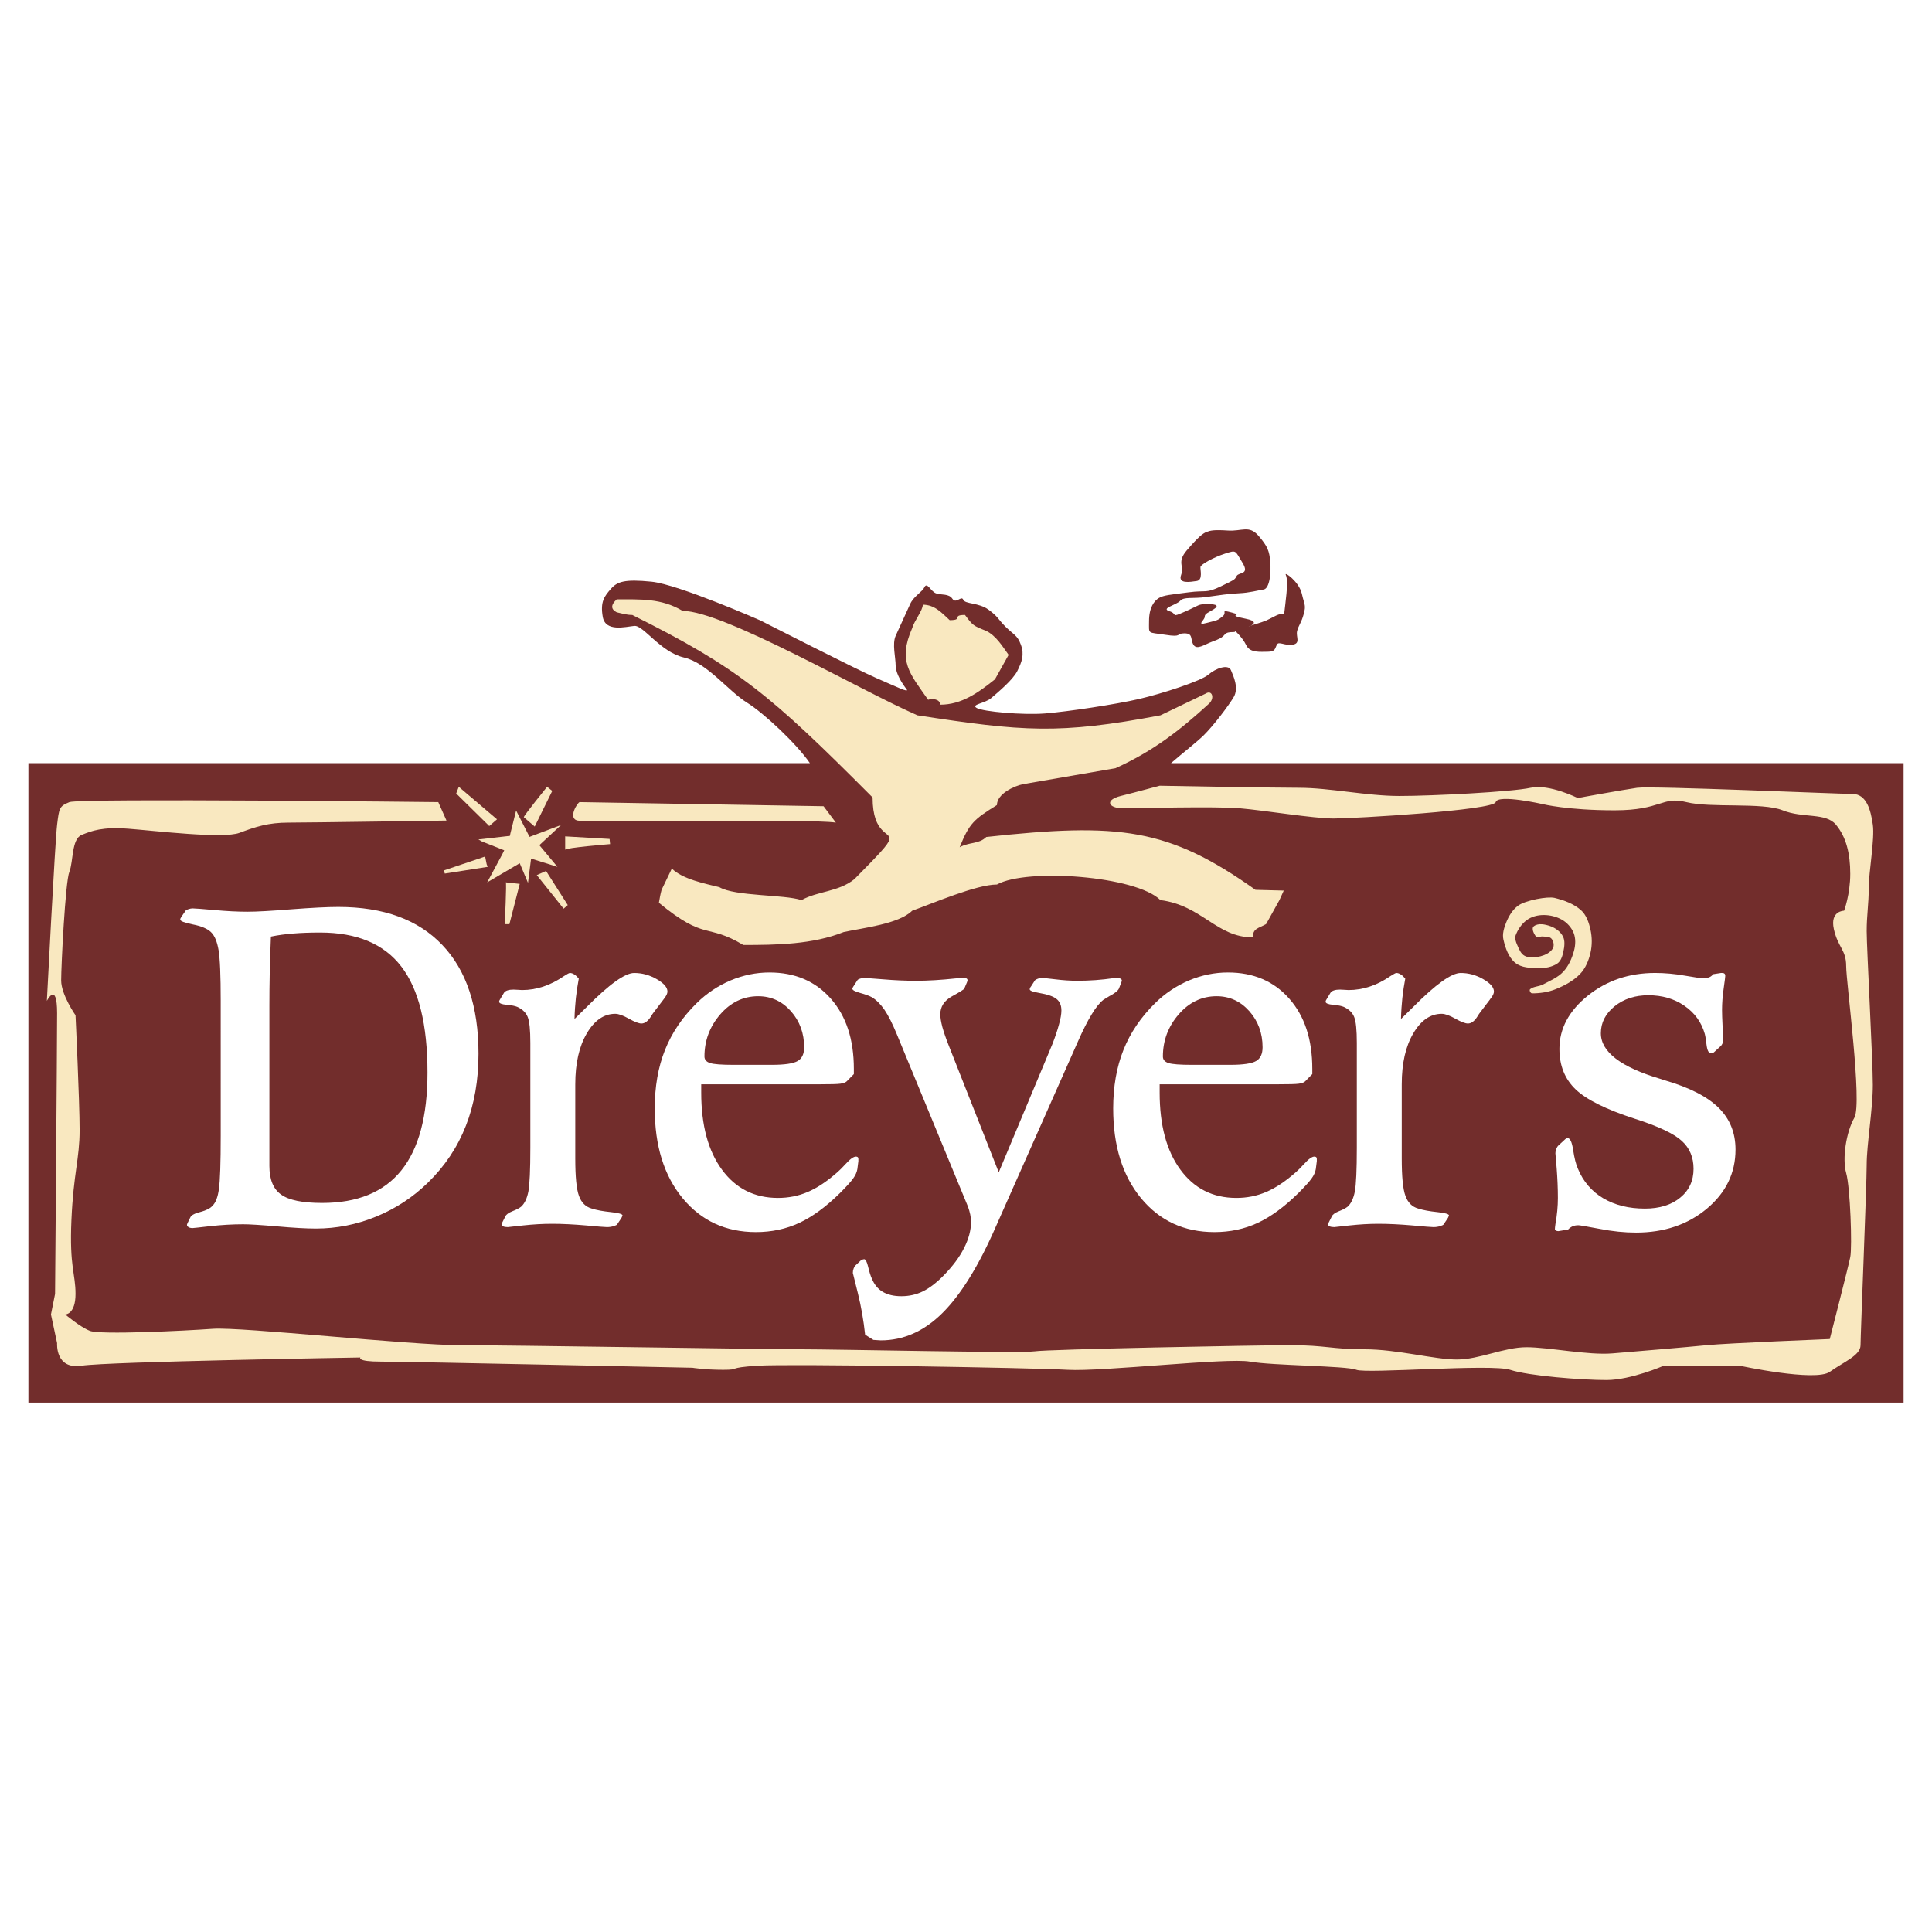 <?xml version="1.0" encoding="utf-8"?>
<!-- Generator: Adobe Illustrator 13.0.0, SVG Export Plug-In . SVG Version: 6.00 Build 14948)  -->
<!DOCTYPE svg PUBLIC "-//W3C//DTD SVG 1.0//EN" "http://www.w3.org/TR/2001/REC-SVG-20010904/DTD/svg10.dtd">
<svg version="1.0" id="Layer_1" xmlns="http://www.w3.org/2000/svg" xmlns:xlink="http://www.w3.org/1999/xlink" x="0px" y="0px"
	 width="192.756px" height="192.756px" viewBox="0 0 192.756 192.756" enable-background="new 0 0 192.756 192.756"
	 xml:space="preserve">
<g>
	<polygon fill-rule="evenodd" clip-rule="evenodd" fill="#FFFFFF" points="0,0 192.756,0 192.756,192.756 0,192.756 0,0 	"/>
	<path fill-rule="evenodd" clip-rule="evenodd" fill="#722D2C" d="M2.834,76.143h77.971c-1.311-1.923-4.589-4.995-6.281-6.044
		c-1.888-1.17-3.956-3.962-6.294-4.502c-2.338-0.54-4.046-3.242-4.945-3.151c-0.899,0.09-2.877,0.63-3.147-0.901
		c-0.27-1.53,0.18-2.07,0.809-2.791c0.629-0.721,1.349-0.991,4.046-0.721s10.88,3.872,10.88,3.872s9.711,4.953,11.599,5.763
		s3.327,1.531,2.967,1.081c-0.36-0.45-1.079-1.531-1.079-2.341s-0.36-2.161,0-2.972s1.079-2.341,1.438-3.151
		c0.36-0.811,1.169-1.17,1.439-1.711c0.27-0.541,0.629,0.45,1.169,0.63c0.54,0.18,1.259,0,1.618,0.54
		c0.36,0.541,0.899-0.36,1.079,0.09c0.18,0.45,1.529,0.27,2.518,0.99c0.989,0.72,0.899,0.901,1.709,1.711
		c0.809,0.811,1.169,0.811,1.528,1.801c0.359,0.99,0.09,1.71-0.36,2.611c-0.449,0.901-1.978,2.162-2.607,2.702
		c-0.629,0.54-2.068,0.63-1.438,0.991c0.63,0.36,4.586,0.72,6.834,0.54s7.014-0.9,9.351-1.441c2.338-0.54,6.205-1.801,6.924-2.431
		c0.72-0.63,1.979-1.081,2.248-0.45s0.81,1.801,0.27,2.702c-0.539,0.9-1.978,2.791-2.967,3.782
		c-0.646,0.647-2.176,1.833-3.284,2.802h73.093v63.794H2.834V76.143L2.834,76.143z"/>
	<path fill-rule="evenodd" clip-rule="evenodd" fill="#F9E8C0" d="M74.161,94.282c-3.691-2.214-3.738-0.354-8.422-4.211
		c0.076-0.455,0.152-0.873,0.266-1.29l1.024-2.125c1.066,1.066,3.312,1.502,4.742,1.859c1.553,0.922,6.467,0.719,8.194,1.29
		c1.642-0.912,3.674-0.807,5.273-2.086c2.492-2.522,3.371-3.45,3.497-3.942c0.209-0.821-1.676-0.436-1.676-4.214
		C76.795,69.254,73.674,66.648,63.084,61.354c-0.578,0-0.989-0.14-1.555-0.266c-0.6-0.309-0.6-0.74,0-1.29
		c2.337,0,4.453-0.124,6.576,1.15c4.114,0,17.921,8.036,23.431,10.42c10.534,1.613,14.078,1.923,24.241,0l4.529-2.176
		c0.611-0.392,0.918,0.449,0.325,1.004c-2.956,2.707-5.579,4.74-9.331,6.445l-9.219,1.593c-0.95,0.19-2.617,0.991-2.617,2.086
		c-2.301,1.438-2.742,1.794-3.718,4.211c0.978-0.543,1.928-0.297,2.655-1.024c13.301-1.445,18.161-0.902,26.858,5.273l2.822,0.074
		l-0.432,0.95l-1.328,2.39c-0.769,0.439-1.328,0.42-1.328,1.328c-3.623,0-5.06-3.183-9.218-3.718
		c-2.409-2.409-13.318-3.219-16.312-1.555c-2.048,0-6.418,1.889-8.46,2.618c-1.326,1.326-4.919,1.709-6.828,2.125
		C81.095,94.225,77.501,94.282,74.161,94.282L74.161,94.282z M93.8,70.307c0-0.551-0.754-0.642-1.202-0.493
		c-1.857-2.653-3.029-3.85-1.593-7.132c0.221-0.772,1.062-1.77,1.062-2.352c1.18,0,1.888,0.805,2.683,1.542
		c1.433,0,0.129-0.518,1.528-0.518c0.797,1.062,0.797,1.062,2.125,1.593c0.982,0.491,1.6,1.513,2.226,2.39l-1.361,2.438
		C97.604,69.104,95.948,70.307,93.8,70.307L93.8,70.307z"/>
	<path fill-rule="evenodd" clip-rule="evenodd" fill="#722D2C" d="M119.771,56.555c-0.048,0.235,0.282,1.317-0.377,1.411
		c-0.658,0.094-1.896,0.319-1.553-0.611c0.331-0.894-0.453-1.254,0.565-2.447c1.136-1.331,1.6-1.693,1.976-1.834
		c0.376-0.142,0.705-0.235,2.117-0.142c1.411,0.094,2.117-0.564,3.058,0.518c0.941,1.082,1.082,1.552,1.177,2.587
		c0.094,1.035-0.047,2.682-0.659,2.776c-0.611,0.094-1.411,0.329-2.446,0.376c-1.035,0.047-1.929,0.188-3.293,0.376
		c-1.364,0.188-2.212-0.047-2.588,0.376s-1.976,0.752-1.082,1.035c0.894,0.282,0.047,0.706,1.553,0.047
		c1.505-0.659,1.27-0.752,2.258-0.752s1.129,0.188,0.611,0.517c-0.517,0.33-0.894,0.423-0.894,0.753s-0.894,0.894,0.188,0.612
		s1.082-0.235,1.6-0.659c0.518-0.424-0.329-0.706,0.94-0.376c1.271,0.329-0.752,0.188,1.364,0.612
		c2.117,0.423-0.752,1.082,0.753,0.611c1.506-0.47,1.177-0.376,2.211-0.894c1.035-0.518,0.801,0.33,0.988-1.176
		c0.188-1.506,0.235-2.541,0.047-2.917c-0.188-0.376,1.317,0.659,1.6,1.882c0.283,1.223,0.424,1.129,0.188,2.023
		s-0.518,1.129-0.658,1.694c-0.142,0.564,0.376,1.223-0.424,1.364s-1.411-0.376-1.6,0s-0.142,0.706-0.894,0.706
		c-0.753,0-1.788,0.141-2.164-0.659c-0.377-0.8-1.317-1.646-1.13-1.411c0.188,0.235-0.658-0.047-0.987,0.329
		s-0.564,0.471-1.317,0.752c-0.753,0.283-1.506,0.847-1.835,0.283s0-1.129-0.894-1.129c-0.895,0-0.142,0.424-1.93,0.141
		c-1.787-0.282-1.6,0-1.6-1.364s0.518-2.023,0.988-2.305s1.177-0.33,2.964-0.565c1.788-0.235,1.694,0.142,3.246-0.611
		c1.553-0.753,1.317-0.659,1.553-1.035c0.235-0.376,1.317-0.094,0.564-1.318c-0.753-1.223-0.564-1.27-1.74-0.894
		C121.04,55.614,119.817,56.32,119.771,56.555L119.771,56.555z"/>
	<path fill-rule="evenodd" clip-rule="evenodd" fill="#F9E8C0" d="M83.395,82.073l-1.227-1.636c0,0-24.127-0.409-24.331-0.409
		c-0.205,0-1.227,1.636-0.205,1.84C58.654,82.073,80.736,81.664,83.395,82.073L83.395,82.073z M44.546,81.869l-0.818-1.84
		c0,0-35.782-0.409-36.804,0c-1.022,0.409-1.022,0.613-1.227,2.249S4.675,99.861,4.675,99.861s1.022-2.045,1.022,1.227
		S5.493,129.1,5.493,129.1l-0.409,2.045l0.613,2.863c0,0-0.205,2.658,2.454,2.248c2.658-0.408,27.807-0.818,27.807-0.818
		s-0.409,0.41,2.045,0.41s31.079,0.613,31.079,0.613s1.227,0.205,3.067,0.205c1.84,0,0.205-0.205,3.476-0.41
		c3.271-0.203,27.399,0.205,30.875,0.41c3.476,0.203,15.948-1.229,18.197-0.818c2.249,0.408,9.61,0.408,10.633,0.818
		c1.022,0.408,13.494-0.613,15.335,0c1.84,0.613,7.156,1.021,9.609,1.021c2.454,0,5.726-1.432,5.726-1.432h7.565
		c0,0,7.564,1.637,8.996,0.613c1.432-1.021,3.066-1.635,3.066-2.658c0-1.021,0.614-15.947,0.614-17.992s0.613-5.521,0.613-7.975
		s-0.613-13.699-0.613-15.334s0.204-2.658,0.204-4.294s0.613-4.907,0.409-6.338c-0.205-1.431-0.613-3.067-2.045-3.067
		c-1.431,0-20.037-0.818-21.469-0.613c-1.432,0.204-5.93,1.022-5.93,1.022s-2.862-1.431-4.703-1.022
		c-1.84,0.409-9.814,0.817-13.086,0.817c-3.271,0-6.951-0.817-10.019-0.817c-3.066,0-13.903-0.205-13.903-0.205
		s-2.249,0.613-3.885,1.022c-1.636,0.409-1.228,1.227,0.204,1.227s9.201-0.205,11.654,0c2.454,0.205,7.361,1.022,9.405,1.022
		c2.045,0,15.949-0.818,16.153-1.636s4.703,0.204,4.703,0.204s2.453,0.614,7.156,0.614c4.702,0,4.702-1.432,7.156-0.818
		c2.453,0.613,7.565,0,9.61,0.818c2.044,0.818,4.293,0.205,5.315,1.431s1.432,2.863,1.432,4.907s-0.613,3.68-0.613,3.68
		s-1.432,0-1.022,1.84s1.227,2.044,1.227,3.681c0,1.636,1.636,13.698,0.818,15.13c-0.818,1.432-1.228,4.09-0.818,5.521
		c0.409,1.43,0.613,7.359,0.409,8.383c-0.205,1.021-2.045,8.178-2.045,8.178s-10.224,0.41-12.268,0.613
		c-2.045,0.205-6.952,0.613-9.406,0.818c-2.453,0.205-6.338-0.613-8.587-0.613s-4.703,1.227-6.952,1.227s-5.93-1.021-9.201-1.021
		s-3.885-0.41-7.36-0.41s-24.332,0.41-25.559,0.613c-1.227,0.205-19.629-0.203-23.309-0.203s-28.83-0.41-33.941-0.41
		s-21.878-1.84-24.74-1.635c-2.863,0.205-11.246,0.613-12.268,0.205c-1.022-0.41-2.454-1.637-2.454-1.637s1.022,0,1.022-2.045
		s-0.614-2.658-0.409-7.361c0.205-4.701,0.818-6.133,0.818-8.996c0-2.861-0.409-11.449-0.409-11.449s-1.432-2.045-1.432-3.477
		c0-1.431,0.409-9.814,0.818-10.836c0.409-1.022,0.205-3.271,1.227-3.68c1.022-0.409,2.044-0.818,4.703-0.614
		c2.658,0.205,9.406,1.022,11.041,0.409c1.636-0.613,2.863-1.022,4.908-1.022C30.847,82.073,44.546,81.869,44.546,81.869
		L44.546,81.869z"/>
	<path fill-rule="evenodd" clip-rule="evenodd" fill="#F9E8C0" d="M48.812,82.415l0.773-0.67l-3.813-3.246l-0.258,0.669
		C45.515,79.168,48.864,82.466,48.812,82.415L48.812,82.415z"/>
	<path fill-rule="evenodd" clip-rule="evenodd" fill="#F9E8C0" d="M52.265,81.539l1.082,0.927l1.751-3.555l-0.515-0.412
		C54.583,78.499,52.162,81.487,52.265,81.539L52.265,81.539z"/>
	<polygon fill-rule="evenodd" clip-rule="evenodd" fill="#F9E8C0" points="48.555,86.228 48.4,85.455 44.278,86.846 44.381,87.156 
		48.658,86.486 48.555,86.228 	"/>
	<path fill-rule="evenodd" clip-rule="evenodd" fill="#F9E8C0" d="M50.461,88.032l1.392,0.154l-1.031,4.019h-0.464
		C50.358,92.205,50.564,87.98,50.461,88.032L50.461,88.032z"/>
	<polygon fill-rule="evenodd" clip-rule="evenodd" fill="#F9E8C0" points="53.553,87.31 54.48,86.898 56.645,90.299 56.232,90.659 
		53.553,87.31 	"/>
	<path fill-rule="evenodd" clip-rule="evenodd" fill="#F9E8C0" d="M56.387,84.785v-1.339l4.431,0.257l0.051,0.515
		C60.87,84.218,56.387,84.579,56.387,84.785L56.387,84.785z"/>
	<polygon fill-rule="evenodd" clip-rule="evenodd" fill="#F9E8C0" points="55.614,86.486 53.811,84.322 55.975,82.312 
		52.832,83.497 51.492,80.869 50.925,83.136 50.874,83.394 47.73,83.754 48.091,83.961 50.307,84.837 50.101,85.249 48.606,88.032 
		51.853,86.125 52.677,88.083 52.986,85.661 55.614,86.486 	"/>
	<path fill-rule="evenodd" clip-rule="evenodd" fill="#F9E8C0" d="M153.27,93.471c-0.229-0.282-0.519-0.847-0.229-1.066
		c0.436-0.33,1.123-0.183,1.638,0c0.51,0.181,1.012,0.545,1.257,1.028c0.229,0.453,0.144,1.026,0.038,1.523
		c-0.091,0.433-0.24,0.936-0.609,1.18c-0.534,0.354-1.227,0.469-1.866,0.457c-0.794-0.014-1.707-0.031-2.323-0.533
		c-0.673-0.549-0.987-1.476-1.181-2.323c-0.126-0.551,0.059-1.15,0.267-1.676c0.258-0.652,0.648-1.307,1.219-1.714
		c0.747-0.534,2.935-0.931,3.618-0.762c0.938,0.232,1.904,0.58,2.628,1.219c0.54,0.477,0.795,1.238,0.952,1.942
		c0.169,0.756,0.176,1.569,0,2.323c-0.176,0.758-0.49,1.533-1.028,2.096c-0.663,0.691-1.55,1.164-2.438,1.523
		c-0.741,0.299-1.562,0.418-2.361,0.418c-0.153,0-0.309-0.322-0.19-0.418c0.345-0.283,0.862-0.25,1.257-0.457
		c0.716-0.379,1.508-0.699,2.057-1.295c0.531-0.576,0.864-1.338,1.066-2.095c0.15-0.564,0.177-1.209-0.038-1.752
		c-0.218-0.552-0.664-1.041-1.181-1.333c-1.032-0.584-2.566-0.673-3.542,0.076c-0.483,0.371-0.853,0.915-1.066,1.485
		c-0.112,0.301,0.022,0.658,0.152,0.952c0.182,0.408,0.36,0.907,0.762,1.104c0.468,0.229,1.058,0.169,1.562,0.038
		c0.464-0.12,0.963-0.356,1.219-0.762c0.178-0.281,0.1-0.736-0.114-0.99c-0.202-0.24-0.603-0.19-0.914-0.229
		C153.677,93.408,153.397,93.629,153.27,93.471L153.27,93.471z"/>
	<path fill-rule="evenodd" clip-rule="evenodd" fill="#FFFFFF" d="M22.02,99.836c0-2.504-0.068-4.186-0.213-5.042
		c-0.145-0.849-0.392-1.447-0.757-1.794s-0.97-0.606-1.812-0.768c-0.842-0.17-1.259-0.332-1.259-0.493
		c0-0.024,0.009-0.064,0.025-0.105c0.017-0.041,0.051-0.097,0.103-0.178l0.442-0.638c0.034-0.024,0.119-0.065,0.264-0.113
		c0.145-0.048,0.281-0.073,0.408-0.073c0.221,0,0.936,0.057,2.144,0.162c1.216,0.113,2.323,0.17,3.318,0.17
		c0.911,0,2.382-0.081,4.398-0.243c2.017-0.153,3.582-0.234,4.671-0.234c4.509,0,7.963,1.261,10.371,3.791
		c2.408,2.522,3.616,6.142,3.616,10.847c0,2.65-0.417,5.051-1.259,7.193c-0.842,2.15-2.102,4.033-3.778,5.666
		c-1.497,1.463-3.216,2.594-5.172,3.395c-1.949,0.799-3.957,1.195-6.015,1.195c-0.953,0-2.229-0.072-3.854-0.217
		c-1.617-0.139-2.757-0.211-3.403-0.211c-1.063,0-2.152,0.064-3.267,0.186c-1.106,0.129-1.702,0.193-1.77,0.193
		c-0.179,0-0.323-0.031-0.417-0.096c-0.102-0.064-0.153-0.139-0.153-0.234c0-0.018,0.008-0.041,0.025-0.074
		c0.017-0.031,0.025-0.055,0.025-0.072l0.298-0.613c0.102-0.203,0.434-0.381,1.013-0.525c0.57-0.154,0.97-0.355,1.182-0.607
		c0.315-0.299,0.536-0.855,0.647-1.68c0.119-0.824,0.179-2.604,0.179-5.352V99.836L22.02,99.836z M26.877,100.361v15.963
		c0,1.359,0.391,2.312,1.174,2.861c0.774,0.559,2.144,0.834,4.084,0.834c3.522,0,6.151-1.076,7.895-3.234s2.621-5.414,2.621-9.771
		c0-4.785-0.868-8.309-2.604-10.571c-1.735-2.271-4.441-3.403-8.108-3.403c-0.987,0-1.872,0.032-2.671,0.097
		c-0.8,0.064-1.54,0.162-2.238,0.307c-0.051,1.245-0.093,2.449-0.119,3.613C26.886,98.213,26.877,99.32,26.877,100.361
		L26.877,100.361z"/>
	<path fill-rule="evenodd" clip-rule="evenodd" fill="#FFFFFF" d="M57.395,115.582c0,1.818,0.119,3.055,0.366,3.725
		c0.238,0.672,0.664,1.1,1.276,1.27c0.502,0.162,1.14,0.275,1.915,0.355c0.774,0.082,1.157,0.195,1.157,0.332
		c0,0.016-0.009,0.041-0.026,0.072c-0.017,0.033-0.042,0.09-0.077,0.17l-0.425,0.639c-0.025,0.064-0.153,0.121-0.357,0.186
		c-0.205,0.064-0.426,0.098-0.664,0.098c-0.195,0-0.91-0.057-2.127-0.17c-1.225-0.105-2.348-0.162-3.377-0.162
		c-0.91,0-1.863,0.057-2.842,0.162c-0.978,0.113-1.497,0.17-1.548,0.17c-0.195,0-0.349-0.025-0.459-0.072
		c-0.102-0.049-0.162-0.113-0.162-0.211c0-0.049,0.009-0.08,0.017-0.098c0.008-0.016,0.017-0.031,0.034-0.049l0.323-0.637
		c0.085-0.195,0.323-0.365,0.723-0.525c0.4-0.154,0.681-0.309,0.851-0.445c0.349-0.314,0.587-0.824,0.724-1.52
		c0.127-0.695,0.195-2.143,0.195-4.357v-10.457c0-1.295-0.085-2.158-0.264-2.596c-0.17-0.428-0.519-0.768-1.029-1.002
		c-0.221-0.098-0.579-0.17-1.072-0.211c-0.502-0.047-0.749-0.152-0.749-0.307c0-0.031,0.009-0.08,0.034-0.137
		c0.025-0.049,0.068-0.121,0.119-0.203l0.34-0.564c0.085-0.113,0.204-0.186,0.366-0.234c0.153-0.049,0.349-0.072,0.587-0.072
		c0.111,0,0.272,0.008,0.468,0.023c0.205,0.016,0.324,0.023,0.375,0.023c1.446,0,2.842-0.469,4.186-1.398
		c0.314-0.201,0.51-0.307,0.579-0.307c0.145,0,0.297,0.049,0.442,0.146c0.153,0.088,0.297,0.234,0.451,0.42
		c-0.119,0.613-0.212,1.26-0.29,1.924c-0.068,0.662-0.119,1.365-0.136,2.102c0.281-0.283,0.698-0.695,1.25-1.229
		c2.221-2.24,3.794-3.363,4.705-3.363c0.783,0,1.531,0.203,2.246,0.615c0.714,0.412,1.072,0.824,1.072,1.236
		c0,0.186-0.102,0.404-0.298,0.662c-0.051,0.057-0.085,0.105-0.102,0.139L65.222,101c-0.068,0.082-0.162,0.219-0.272,0.404
		c-0.298,0.477-0.621,0.711-0.953,0.711c-0.264,0-0.681-0.16-1.259-0.484c-0.57-0.322-1.021-0.484-1.353-0.484
		c-1.132,0-2.076,0.654-2.842,1.955c-0.766,1.303-1.148,2.99-1.148,5.076V115.582L57.395,115.582z"/>
	<path fill-rule="evenodd" clip-rule="evenodd" fill="#FFFFFF" d="M85.19,107.16l-0.723,0.734c-0.119,0.113-0.332,0.186-0.638,0.227
		s-0.979,0.057-2.025,0.057H69.961v0.824c0,3.258,0.689,5.82,2.067,7.695c1.378,1.883,3.242,2.82,5.59,2.82
		c1.046,0,2.033-0.193,2.96-0.59c0.936-0.396,1.923-1.051,2.969-1.973c0.213-0.186,0.485-0.453,0.8-0.799
		c0.459-0.51,0.808-0.762,1.046-0.762c0.077,0,0.145,0.018,0.187,0.057c0.043,0.041,0.06,0.105,0.06,0.18v0.217l-0.102,0.801
		c-0.051,0.299-0.187,0.613-0.425,0.938c-0.229,0.322-0.672,0.809-1.319,1.455c-1.378,1.357-2.731,2.352-4.05,2.967
		c-1.318,0.613-2.765,0.92-4.322,0.92c-3.012,0-5.445-1.123-7.308-3.369c-1.863-2.256-2.791-5.238-2.791-8.965
		c0-2.182,0.34-4.129,1.021-5.834c0.681-1.715,1.735-3.273,3.165-4.68c0.996-0.979,2.127-1.73,3.378-2.264
		c1.259-0.525,2.552-0.793,3.879-0.793c2.544,0,4.577,0.865,6.117,2.604s2.306,4.072,2.306,7.016V107.16L85.19,107.16z
		 M77.014,106.238c1.276,0,2.135-0.129,2.569-0.381c0.434-0.25,0.647-0.711,0.647-1.373c0-1.406-0.442-2.604-1.319-3.598
		c-0.885-0.994-1.974-1.494-3.267-1.494c-1.48,0-2.739,0.605-3.786,1.811c-1.046,1.213-1.574,2.609-1.574,4.203
		c0,0.314,0.187,0.533,0.562,0.654s1.148,0.178,2.331,0.178H77.014L77.014,106.238z"/>
	<path fill-rule="evenodd" clip-rule="evenodd" fill="#FFFFFF" d="M96.479,97.994l-0.272,0.639c-0.034,0.08-0.442,0.34-1.225,0.768
		c-0.783,0.436-1.166,1.035-1.166,1.795c0,0.33,0.068,0.752,0.205,1.277c0.145,0.516,0.349,1.115,0.612,1.777l5.011,12.713
		l5.36-12.811c0.28-0.727,0.502-1.381,0.654-1.955c0.162-0.574,0.238-1.035,0.238-1.383c0-0.51-0.161-0.889-0.484-1.146
		c-0.323-0.268-0.911-0.461-1.753-0.607c-0.349-0.064-0.596-0.121-0.724-0.178c-0.136-0.057-0.204-0.121-0.204-0.201
		c0.018-0.064,0.043-0.129,0.077-0.195c0.017-0.016,0.034-0.031,0.051-0.064l0.4-0.621c0.067-0.064,0.17-0.113,0.306-0.162
		c0.145-0.049,0.281-0.072,0.417-0.072c0.094,0,0.536,0.047,1.302,0.137c0.774,0.098,1.515,0.145,2.212,0.145
		c1.226,0,2.425-0.088,3.582-0.258c0.187-0.016,0.306-0.023,0.349-0.023c0.153,0,0.272,0.023,0.366,0.072
		c0.093,0.049,0.136,0.113,0.136,0.209c0,0.018-0.009,0.041-0.025,0.074c-0.018,0.031-0.025,0.057-0.025,0.072l-0.247,0.639
		c-0.102,0.219-0.425,0.477-0.97,0.76c-0.255,0.152-0.442,0.275-0.578,0.355c-0.366,0.283-0.758,0.768-1.166,1.447
		c-0.417,0.678-0.876,1.584-1.378,2.723l-8.168,18.42c-1.727,3.961-3.514,6.846-5.351,8.664c-1.83,1.82-3.88,2.725-6.143,2.725
		c-0.076,0-0.204-0.008-0.366-0.023c-0.17-0.018-0.298-0.025-0.374-0.025l-0.825-0.518c-0.153-1.422-0.392-2.805-0.723-4.137
		c-0.332-1.334-0.502-2.006-0.502-2.021c0-0.162,0.025-0.307,0.076-0.436c0.051-0.139,0.102-0.236,0.17-0.301l0.579-0.541
		c0.017-0.016,0.042-0.031,0.085-0.049c0.042-0.016,0.119-0.031,0.212-0.049c0.153,0,0.281,0.252,0.4,0.744
		c0.119,0.502,0.238,0.898,0.375,1.197c0.247,0.598,0.613,1.043,1.098,1.324c0.485,0.283,1.097,0.43,1.846,0.43
		c0.774,0,1.497-0.162,2.152-0.486c0.655-0.322,1.353-0.855,2.084-1.6c0.893-0.914,1.574-1.826,2.025-2.732
		c0.459-0.904,0.689-1.77,0.689-2.594c0-0.234-0.025-0.484-0.077-0.736c-0.051-0.25-0.127-0.508-0.221-0.775l-7.104-17.215
		c-0.434-1.059-0.851-1.875-1.233-2.441c-0.392-0.566-0.817-0.986-1.259-1.254c-0.272-0.145-0.664-0.289-1.174-0.428
		c-0.519-0.145-0.774-0.283-0.774-0.428c0-0.033,0.017-0.064,0.042-0.105c0.017-0.041,0.042-0.072,0.06-0.105l0.4-0.621
		c0.034-0.064,0.119-0.113,0.264-0.162s0.281-0.072,0.408-0.072c0.119,0,0.757,0.047,1.906,0.137
		c1.157,0.098,2.238,0.145,3.259,0.145c1.208,0,2.527-0.08,3.956-0.234c0.349-0.031,0.579-0.047,0.672-0.047
		c0.204,0,0.34,0.016,0.417,0.047c0.068,0.033,0.111,0.098,0.111,0.188c0,0.016-0.009,0.047-0.025,0.096
		C96.488,97.945,96.479,97.979,96.479,97.994L96.479,97.994z"/>
	<path fill-rule="evenodd" clip-rule="evenodd" fill="#FFFFFF" d="M130.928,107.16l-0.723,0.734
		c-0.119,0.113-0.332,0.186-0.639,0.227c-0.306,0.041-0.979,0.057-2.024,0.057h-11.843v0.824c0,3.258,0.688,5.82,2.067,7.695
		c1.378,1.883,3.241,2.82,5.589,2.82c1.047,0,2.034-0.193,2.961-0.59c0.937-0.396,1.923-1.051,2.97-1.973
		c0.212-0.186,0.484-0.453,0.8-0.799c0.459-0.51,0.808-0.762,1.046-0.762c0.077,0,0.145,0.018,0.188,0.057
		c0.042,0.041,0.06,0.105,0.06,0.18v0.217l-0.103,0.801c-0.051,0.299-0.187,0.613-0.425,0.938c-0.23,0.322-0.673,0.809-1.319,1.455
		c-1.378,1.357-2.73,2.352-4.05,2.967c-1.318,0.613-2.765,0.92-4.321,0.92c-3.012,0-5.445-1.123-7.309-3.369
		c-1.863-2.256-2.79-5.238-2.79-8.965c0-2.182,0.34-4.129,1.021-5.834c0.681-1.715,1.735-3.273,3.165-4.68
		c0.995-0.979,2.127-1.73,3.378-2.264c1.259-0.525,2.552-0.793,3.879-0.793c2.544,0,4.577,0.865,6.117,2.604
		s2.306,4.072,2.306,7.016V107.16L130.928,107.16z M122.752,106.238c1.276,0,2.136-0.129,2.569-0.381
		c0.434-0.25,0.646-0.711,0.646-1.373c0-1.406-0.442-2.604-1.318-3.598c-0.885-0.994-1.974-1.494-3.268-1.494
		c-1.48,0-2.739,0.605-3.786,1.811c-1.046,1.213-1.573,2.609-1.573,4.203c0,0.314,0.187,0.533,0.562,0.654
		c0.374,0.121,1.148,0.178,2.331,0.178H122.752L122.752,106.238z"/>
	<path fill-rule="evenodd" clip-rule="evenodd" fill="#FFFFFF" d="M139.853,115.582c0,1.818,0.119,3.055,0.366,3.725
		c0.237,0.672,0.663,1.1,1.275,1.27c0.502,0.162,1.141,0.275,1.915,0.355c0.773,0.082,1.156,0.195,1.156,0.332
		c0,0.016-0.008,0.041-0.025,0.072c-0.017,0.033-0.042,0.09-0.076,0.17l-0.426,0.639c-0.025,0.064-0.153,0.121-0.357,0.186
		s-0.425,0.098-0.663,0.098c-0.196,0-0.91-0.057-2.127-0.17c-1.226-0.105-2.349-0.162-3.378-0.162c-0.91,0-1.863,0.057-2.842,0.162
		c-0.978,0.113-1.497,0.17-1.548,0.17c-0.196,0-0.349-0.025-0.46-0.072c-0.102-0.049-0.161-0.113-0.161-0.211
		c0-0.049,0.008-0.08,0.017-0.098c0.009-0.016,0.018-0.031,0.034-0.049l0.323-0.637c0.085-0.195,0.323-0.365,0.724-0.525
		c0.399-0.154,0.681-0.309,0.851-0.445c0.349-0.314,0.587-0.824,0.723-1.52c0.128-0.695,0.196-2.143,0.196-4.357v-10.457
		c0-1.295-0.085-2.158-0.264-2.596c-0.171-0.428-0.52-0.768-1.029-1.002c-0.222-0.098-0.579-0.17-1.072-0.211
		c-0.502-0.047-0.749-0.152-0.749-0.307c0-0.031,0.009-0.08,0.034-0.137c0.025-0.049,0.068-0.121,0.119-0.203l0.34-0.564
		c0.086-0.113,0.204-0.186,0.366-0.234c0.153-0.049,0.349-0.072,0.587-0.072c0.11,0,0.272,0.008,0.468,0.023
		c0.204,0.016,0.323,0.023,0.375,0.023c1.446,0,2.841-0.469,4.186-1.398c0.314-0.201,0.511-0.307,0.578-0.307
		c0.145,0,0.298,0.049,0.442,0.146c0.153,0.088,0.298,0.234,0.451,0.42c-0.119,0.613-0.213,1.26-0.289,1.924
		c-0.068,0.662-0.119,1.365-0.136,2.102c0.28-0.283,0.697-0.695,1.25-1.229c2.221-2.24,3.795-3.363,4.705-3.363
		c0.782,0,1.531,0.203,2.246,0.615s1.072,0.824,1.072,1.236c0,0.186-0.103,0.404-0.298,0.662c-0.052,0.057-0.086,0.105-0.103,0.139
		L147.68,101c-0.068,0.082-0.162,0.219-0.272,0.404c-0.298,0.477-0.621,0.711-0.953,0.711c-0.264,0-0.681-0.16-1.259-0.484
		c-0.57-0.322-1.021-0.484-1.353-0.484c-1.132,0-2.076,0.654-2.842,1.955c-0.766,1.303-1.148,2.99-1.148,5.076V115.582
		L139.853,115.582z"/>
	<path fill-rule="evenodd" clip-rule="evenodd" fill="#FFFFFF" d="M170.932,97.193l0.774-0.121h0.102
		c0.119,0,0.196,0.024,0.247,0.073c0.051,0.048,0.076,0.113,0.076,0.21c0,0.08-0.051,0.502-0.161,1.27s-0.162,1.479-0.162,2.141
		c0,0.381,0.018,0.906,0.052,1.576c0.033,0.672,0.051,1.164,0.051,1.48c0,0.104-0.025,0.209-0.068,0.307
		c-0.043,0.096-0.102,0.178-0.188,0.258l-0.646,0.59c-0.034,0.033-0.076,0.057-0.136,0.074c-0.06,0.016-0.119,0.023-0.188,0.023
		c-0.213,0-0.357-0.283-0.425-0.85c-0.052-0.443-0.103-0.799-0.171-1.066c-0.331-1.172-1.012-2.109-2.033-2.812
		c-1.021-0.703-2.221-1.051-3.599-1.051c-1.336,0-2.45,0.363-3.369,1.1c-0.91,0.736-1.37,1.633-1.37,2.691
		c0,1.859,1.991,3.387,5.981,4.566c0.204,0.064,0.349,0.113,0.451,0.146c2.425,0.711,4.194,1.615,5.317,2.723
		s1.685,2.498,1.685,4.17c0,2.336-0.953,4.301-2.851,5.893c-1.905,1.592-4.263,2.393-7.07,2.393c-1.148,0-2.356-0.121-3.633-0.371
		c-1.284-0.242-1.99-0.363-2.118-0.363c-0.221,0-0.408,0.031-0.578,0.104c-0.162,0.074-0.315,0.178-0.451,0.324l-0.97,0.162
		c-0.094,0-0.179-0.018-0.247-0.057c-0.068-0.041-0.102-0.09-0.102-0.154c0-0.08,0.017-0.234,0.051-0.477
		c0.17-0.945,0.247-1.818,0.247-2.627c0-0.961-0.043-1.939-0.119-2.934c-0.085-0.994-0.128-1.504-0.128-1.52
		c0-0.137,0.025-0.283,0.085-0.438c0.06-0.145,0.128-0.258,0.213-0.338l0.621-0.574c0.034-0.041,0.085-0.082,0.145-0.113
		c0.051-0.033,0.11-0.049,0.161-0.049c0.247,0,0.426,0.396,0.545,1.18c0.119,0.793,0.272,1.414,0.477,1.875
		c0.527,1.277,1.378,2.264,2.535,2.951c1.166,0.686,2.544,1.025,4.144,1.025c1.463,0,2.638-0.363,3.522-1.09
		c0.893-0.729,1.335-1.689,1.335-2.887c0-1.139-0.391-2.068-1.174-2.779c-0.782-0.721-2.348-1.463-4.705-2.215
		c-2.841-0.922-4.807-1.893-5.887-2.926c-1.081-1.035-1.617-2.377-1.617-4.041c0-2.021,0.944-3.783,2.825-5.303
		c1.889-1.512,4.126-2.271,6.721-2.271c0.962,0,1.966,0.09,3.012,0.275c1.047,0.178,1.634,0.266,1.744,0.266
		c0.289-0.016,0.502-0.057,0.655-0.113C170.685,97.436,170.821,97.332,170.932,97.193L170.932,97.193z"/>
</g>
</svg>
